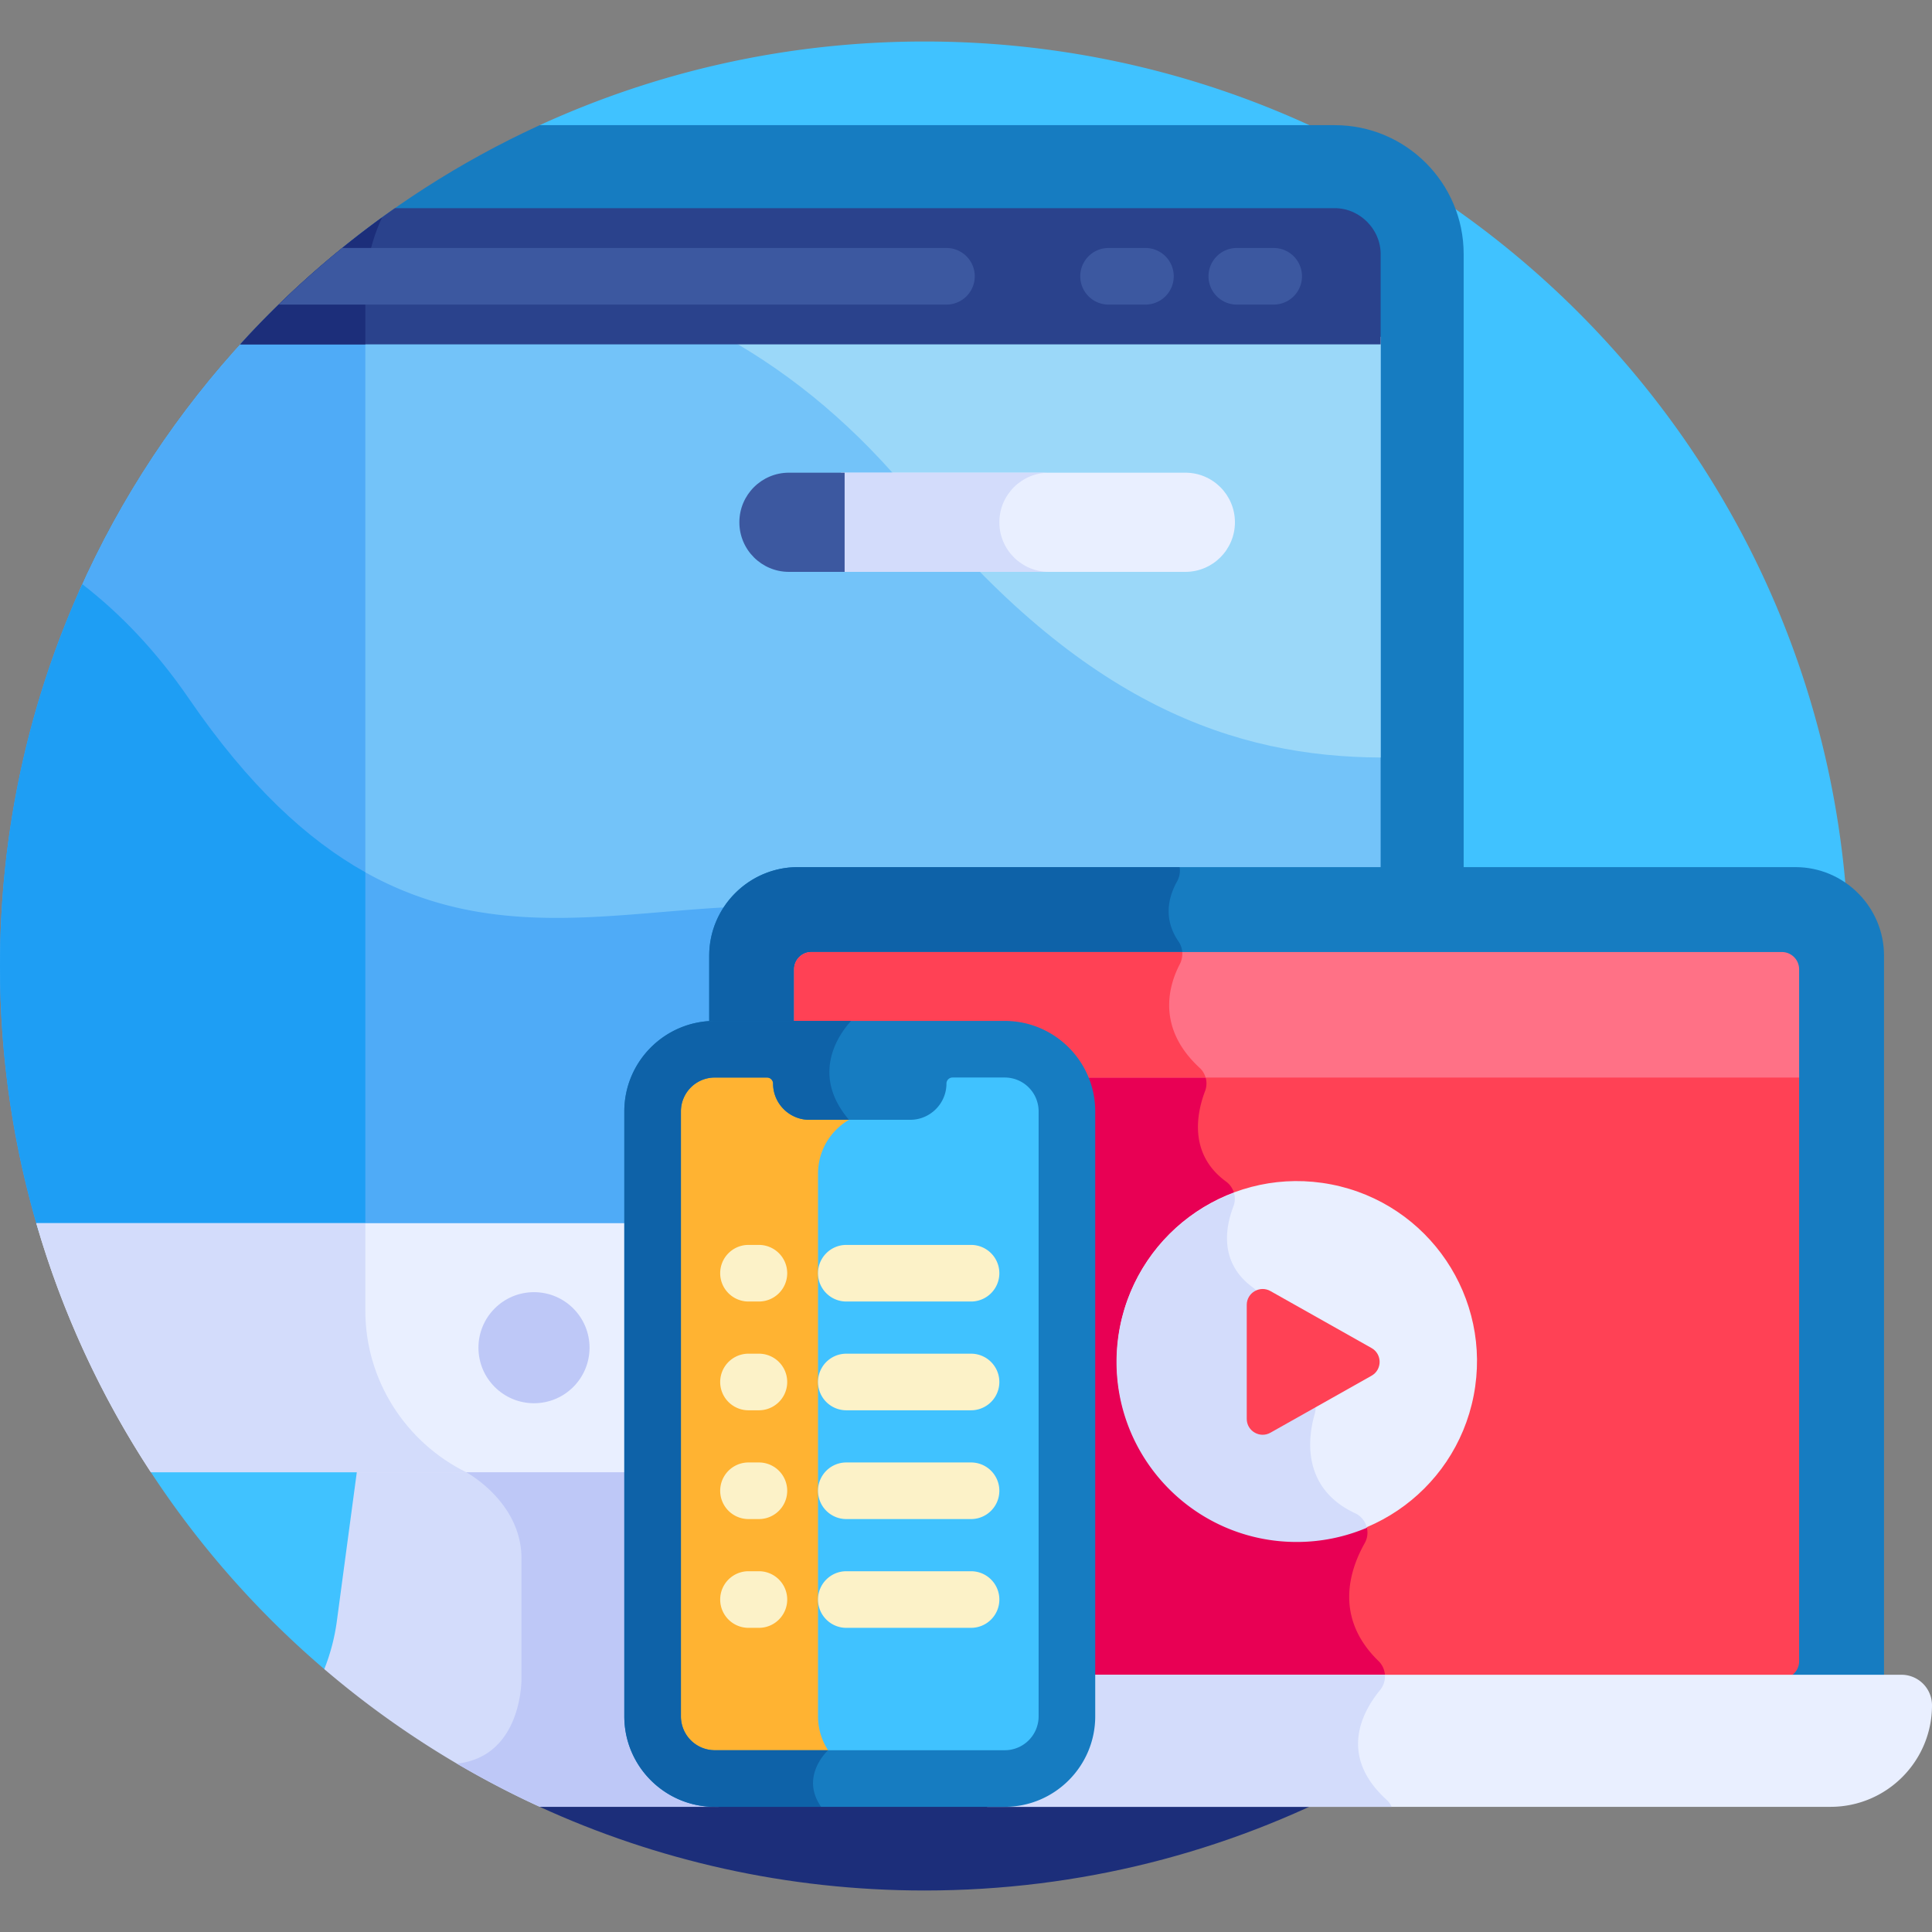<svg xmlns="http://www.w3.org/2000/svg" version="1.1" xmlns:xlink="http://www.w3.org/1999/xlink" width="512" height="512" x="0" y="0" viewBox="0 0 512 512" style="enable-background:new 0 0 512 512" xml:space="preserve" class=""><rect x="0" y="0" width="512" height="512" fill="#808080" stroke="none"/><g transform="matrix(1,0,0,1,2.842170943040401e-14,0)"><path fill="#1c2e7a" d="m133.566 472.775 9.474 6.055c31.047 14.23 65.575 22.172 101.962 22.172 41.259 0 80.126-10.214 114.238-28.228H133.566z" opacity="1" data-original="#1c2e7a" class=""></path><path fill="#40c2ff" d="m85.94 442.335 6.415 4.1h306.779c55.429-44.918 90.87-113.532 90.87-190.435 0-135.311-109.691-245.002-245.002-245.002-36.387 0-70.915 7.943-101.962 22.172L39.98 390.153a246.312 246.312 0 0 0 45.96 52.182z" opacity="1" data-original="#ffdd40" class=""></path><path fill="#167cc1" d="M353.741 33.17h-210.7C58.635 71.856 0 157.076 0 256c0 24.384 3.579 47.928 10.212 70.156h164.237v-24.124c0-7.677 5.988-14.226 13.634-14.91l1.366-.122v-33.744c0-12.108 9.851-21.959 21.959-21.959h176.477V67.315c0-18.828-15.317-34.145-34.144-34.145z" opacity="1" data-original="#167cc1" class=""></path><path fill="#73c3f9" d="M20.959 156.737c10.159 7.923 19.372 17.739 27.47 29.554 49.8 72.667 96.972 58.705 143.869 56.169 3.776-6.658 10.925-11.163 19.11-11.163h154.477V89.266H65.508c-18.344 19.74-33.472 42.505-44.549 67.471z" opacity="1" data-original="#73c3f9" class=""></path><path fill="#4fabf7" d="M96.818 89.267H65.509c-18.345 19.739-33.472 42.504-44.55 67.47 10.159 7.923 19.372 17.739 27.47 29.554 16.386 23.91 32.488 38.44 48.389 47.085z" opacity="1" data-original="#4fabf7" class=""></path><path fill="#9bd8f9" d="M242.1 131.827c45.018 55.099 85.266 68.743 123.785 68.921V89.266H192.099c18.303 10.192 35.087 24.308 50.001 42.561z" opacity="1" data-original="#9bd8f9" class=""></path><path fill="#2a428c" d="M353.741 55.17H104.658a246.358 246.358 0 0 0-41.011 36.096h302.238V67.315c0-6.583-5.561-12.145-12.144-12.145z" opacity="1" data-original="#2a428c"></path><path fill="#1c2e7a" d="M96.818 77.653a47.286 47.286 0 0 1 4.448-20.037C87.6 67.532 74.979 78.798 63.647 91.267h33.171z" opacity="1" data-original="#1c2e7a" class=""></path><path fill="#3c58a0" d="M73.848 80.718H250.82a7.5 7.5 0 0 0 0-15H90.68a246.659 246.659 0 0 0-16.832 15zM337.54 80.718h-9.775a7.5 7.5 0 0 1 0-15h9.775a7.5 7.5 0 0 1 0 15zM303.554 80.718h-9.776a7.5 7.5 0 0 1 0-15h9.776a7.5 7.5 0 0 1 0 15z" opacity="1" data-original="#3c58a0" class=""></path><path fill="#e9efff" d="M314.126 125.266h-91.292v26.286h91.292c7.259 0 13.143-5.884 13.143-13.143s-5.884-13.143-13.143-13.143z" opacity="1" data-original="#e9efff" class=""></path><path fill="#d3dcfb" d="M264.838 138.409c0-7.259 5.884-13.143 13.143-13.143h-55.146v26.286h55.146c-7.259 0-13.143-5.884-13.143-13.143z" opacity="1" data-original="#d3dcfb" class=""></path><path fill="#3c58a0" d="M223.835 125.266h-14.752c-7.259 0-13.143 5.884-13.143 13.143s5.884 13.143 13.143 13.143h14.752z" opacity="1" data-original="#3c58a0" class=""></path><path fill="#4fabf7" d="M50.078 185.16c-8.64-12.607-18.197-22.556-28.268-30.345C7.804 185.659 0 219.918 0 256c0 24.384 3.579 47.928 10.212 70.156h164.237v-24.124c0-7.677 5.988-14.226 13.634-14.91l1.366-.122v-33.744a21.84 21.84 0 0 1 4.186-12.875c-47.54 2.361-93.787 17.402-143.557-55.221z" opacity="1" data-original="#4fabf7" class=""></path><path fill="#1e9ef4" d="M96.818 231.162c-15.326-8.581-30.853-22.82-46.74-46.001-8.64-12.607-18.197-22.556-28.268-30.345C7.804 185.66 0 219.918 0 256c0 24.384 3.579 47.928 10.212 70.156h86.606z" opacity="1" data-original="#1e9ef4" class=""></path><path fill="#d3dcfb" d="M174.449 462.351v-74.198H94.824l-5.545 41.377a53.675 53.675 0 0 1-3.339 12.805 245.168 245.168 0 0 0 57.1 36.495h47.416v-1.5h-1.029c-8.259 0-14.978-6.719-14.978-14.979z" opacity="1" data-original="#d3dcfb" class=""></path><path fill="#bec8f7" d="M174.449 462.351v-74.198h-49.253l-1.651 2s14.653 7.85 14.653 22.85v31.824s.339 20.632-17.106 22.555a243.974 243.974 0 0 0 21.949 11.447h47.416v-1.5h-1.029c-8.26.001-14.979-6.718-14.979-14.978z" opacity="1" data-original="#bec8f7" class=""></path><path fill="#e9efff" d="M39.98 390.153h134.469v-65.997H9.617a243.791 243.791 0 0 0 30.363 65.997z" opacity="1" data-original="#e9efff" class=""></path><path fill="#d3dcfb" d="M96.818 347.325v-23.169H9.617c6.842 23.671 17.161 45.862 30.363 65.997h83.565c-15.795-7.808-26.727-24.1-26.727-42.828z" opacity="1" data-original="#d3dcfb" class=""></path><circle cx="141.514" cy="357.155" r="14.719" fill="#bec8f7" opacity="1" data-original="#bec8f7" class=""></circle><path fill="#167cc1" d="M475.826 229.797H211.408c-12.902 0-23.459 10.557-23.459 23.459v34.373c.486-.05.979-.075 1.479-.075h76.84c7.983 0 14.479 6.495 14.479 14.478v142.796H499.26c.013-.319.024-.638.024-.959V253.255c.001-12.902-10.556-23.458-23.458-23.458z" opacity="1" data-original="#167cc1" class=""></path><path fill="#0e62a8" d="M365.327 440.199c-11.808-11.466-7.694-24.113-3.673-31.233 1.618-2.865.479-6.536-2.504-7.924-14.8-6.887-12.288-21.044-10.738-26.322a5.647 5.647 0 0 0-.429-4.203l-14.27-27.359a5.473 5.473 0 0 0-1.63-1.919c-9.122-6.59-7.305-16.121-5.211-21.543.913-2.364.099-5.07-1.949-6.563-10.077-7.352-7.718-18.333-5.573-23.964.818-2.148.283-4.597-1.409-6.154-11.665-10.734-8.122-22.06-5.298-27.47 1.002-1.92.916-4.258-.315-6.039-4.303-6.227-2.478-12.194-.402-15.9a5.904 5.904 0 0 0 .69-3.808h-101.21c-12.903 0-23.459 10.557-23.459 23.459v34.372c.486-.049.98-.075 1.478-.075h76.84c7.983 0 14.479 6.495 14.479 14.478v142.796h86.251a5.63 5.63 0 0 0-1.668-4.629z" opacity="1" data-original="#0e62a8" class=""></path><path fill="#ff4155" d="M210.449 283.553v4h55.818c7.983 0 14.479 6.495 14.479 14.478v142.796h191.458a4.581 4.581 0 0 0 4.581-4.581V283.553z" opacity="1" data-original="#ff4155" class=""></path><path fill="#e80054" d="M210.449 287.553h55.818c7.983 0 14.479 6.495 14.479 14.478v142.796h86.251a5.637 5.637 0 0 0-1.67-4.629c-11.808-11.466-7.694-24.113-3.673-31.233 1.618-2.865.479-6.536-2.504-7.924-14.8-6.887-12.288-21.044-10.738-26.322a5.647 5.647 0 0 0-.429-4.203l-14.27-27.359a5.473 5.473 0 0 0-1.63-1.919c-9.122-6.59-7.305-16.121-5.211-21.543.913-2.364.099-5.07-1.949-6.563-10.077-7.352-7.718-18.333-5.573-23.964.73-1.915.376-4.067-.907-5.615H210.449z" opacity="1" data-original="#e80054" class=""></path><path fill="#e9efff" d="M503.904 443.828H280.746v18.523c0 7.984-6.495 14.479-14.479 14.479h-4.663v2h223.489c14.86 0 26.906-12.046 26.906-26.906a8.095 8.095 0 0 0-8.095-8.096z" opacity="1" data-original="#e9efff" class=""></path><path fill="#d3dcfb" d="M280.746 462.351c0 7.984-6.495 14.479-14.479 14.479h-4.663v2h107.202a5.614 5.614 0 0 0-1.336-1.857c-12.753-11.594-6.586-23.184-1.727-29.104a5.677 5.677 0 0 0 1.268-4.041h-86.266v18.523z" opacity="1" data-original="#d3dcfb" class=""></path><path fill="#ff7186" d="M472.204 252.297H215.03a4.581 4.581 0 0 0-4.581 4.581v28.675h266.336v-28.675a4.581 4.581 0 0 0-4.581-4.581z" opacity="1" data-original="#ff7186" class=""></path><path fill="#ff4155" d="M312.645 255.544a6.004 6.004 0 0 0 .66-3.247H215.03a4.581 4.581 0 0 0-4.581 4.581v28.675h109.043a5.496 5.496 0 0 0-1.549-2.539c-11.665-10.734-8.122-22.061-5.298-27.47z" opacity="1" data-original="#ff4155" class=""></path><path fill="#40c2ff" d="M266.267 471.33h-76.84c-9.086 0-16.479-7.392-16.479-16.479V294.532c0-9.087 7.392-16.479 16.479-16.479h76.84c9.086 0 16.479 7.392 16.479 16.479v160.319c0 9.087-7.393 16.479-16.479 16.479z" opacity="1" data-original="#ffdd40" class=""></path><path fill="#ffb332" d="M233.26 294.525h7.55v-16.471h-51.382c-9.086 0-16.479 7.392-16.479 16.479v160.319c0 9.087 7.392 16.479 16.479 16.479h43.833c-9.086 0-16.479-7.392-16.479-16.479V311.003c-.001-9.086 7.391-16.478 16.478-16.478z" opacity="1" data-original="#ffb332" class=""></path><path fill="#fcf2c8" d="M201.119 344.915h-2.762c-4.142 0-7.5-3.357-7.5-7.5s3.358-7.5 7.5-7.5h2.762a7.5 7.5 0 0 1 0 15zM201.119 373.741h-2.762a7.5 7.5 0 0 1 0-15h2.762a7.5 7.5 0 0 1 0 15zM201.119 402.567h-2.762a7.5 7.5 0 0 1 0-15h2.762a7.5 7.5 0 0 1 0 15zM201.119 431.393h-2.762c-4.142 0-7.5-3.357-7.5-7.5s3.358-7.5 7.5-7.5h2.762c4.142 0 7.5 3.357 7.5 7.5s-3.358 7.5-7.5 7.5zM257.338 344.915h-33.057c-4.142 0-7.5-3.357-7.5-7.5s3.358-7.5 7.5-7.5h33.057a7.5 7.5 0 0 1 0 15zM257.338 373.741h-33.057a7.5 7.5 0 0 1 0-15h33.057a7.5 7.5 0 0 1 0 15zM257.338 402.567h-33.057a7.5 7.5 0 0 1 0-15h33.057a7.5 7.5 0 0 1 0 15zM257.338 431.393h-33.057c-4.142 0-7.5-3.357-7.5-7.5s3.358-7.5 7.5-7.5h33.057c4.142 0 7.5 3.357 7.5 7.5s-3.358 7.5-7.5 7.5z" opacity="1" data-original="#fcf2c8" class=""></path><path fill="#167cc1" d="M266.267 270.553h-76.84c-13.221 0-23.978 10.757-23.978 23.979v160.319c0 13.222 10.757 23.978 23.978 23.978h76.84c13.222 0 23.979-10.757 23.979-23.978V294.532c0-13.222-10.757-23.979-23.979-23.979zm8.979 184.298a8.978 8.978 0 0 1-8.979 8.978h-76.84a8.979 8.979 0 0 1-8.978-8.978v-160.32a8.979 8.979 0 0 1 8.979-8.979h13.833c.891 0 1.614.722 1.614 1.613 0 5.277 4.317 9.594 9.594 9.594h26.758c5.277 0 9.594-4.317 9.594-9.594 0-.891.722-1.613 1.614-1.613h13.833a8.979 8.979 0 0 1 8.979 8.979v160.32z" opacity="1" data-original="#167cc1" class=""></path><circle cx="343.617" cy="360.913" r="47.724" fill="#e9efff" transform="rotate(-79 343.545 360.776)" opacity="1" data-original="#e9efff" class=""></circle><path fill="#d3dcfb" d="M359.15 401.041c-14.8-6.887-12.288-21.044-10.738-26.322a5.647 5.647 0 0 0-.429-4.203l-14.27-27.359a5.473 5.473 0 0 0-1.63-1.919c-9.122-6.59-7.305-16.121-5.211-21.543a5.57 5.57 0 0 0 .151-3.538c-18.177 6.741-31.132 24.234-31.132 44.756 0 26.357 21.367 47.724 47.724 47.724a47.562 47.562 0 0 0 18.619-3.77c-.376-1.621-1.451-3.066-3.084-3.826z" opacity="1" data-original="#d3dcfb" class=""></path><path fill="#ff4155" d="m363.469 357.242-26.786-15.096c-2.809-1.583-6.283.447-6.283 3.671v30.192c0 3.224 3.474 5.254 6.283 3.671l26.786-15.096c2.86-1.611 2.86-5.73 0-7.342z" opacity="1" data-original="#ff4155" class=""></path><path fill="#0e62a8" d="M219.453 463.83h-30.026a8.979 8.979 0 0 1-8.978-8.978v-160.32a8.979 8.979 0 0 1 8.979-8.979h13.833c.891 0 1.614.722 1.614 1.613 0 5.277 4.317 9.594 9.594 9.594h10.525c-10.643-12.449-2.065-23.378.564-26.207h-36.13c-13.221 0-23.978 10.757-23.978 23.979v160.319c0 13.222 10.757 23.978 23.978 23.978h28.179c-5.466-7.769 1.173-14.363 1.846-14.999z" opacity="1" data-original="#0e62a8" class=""></path></g></svg>